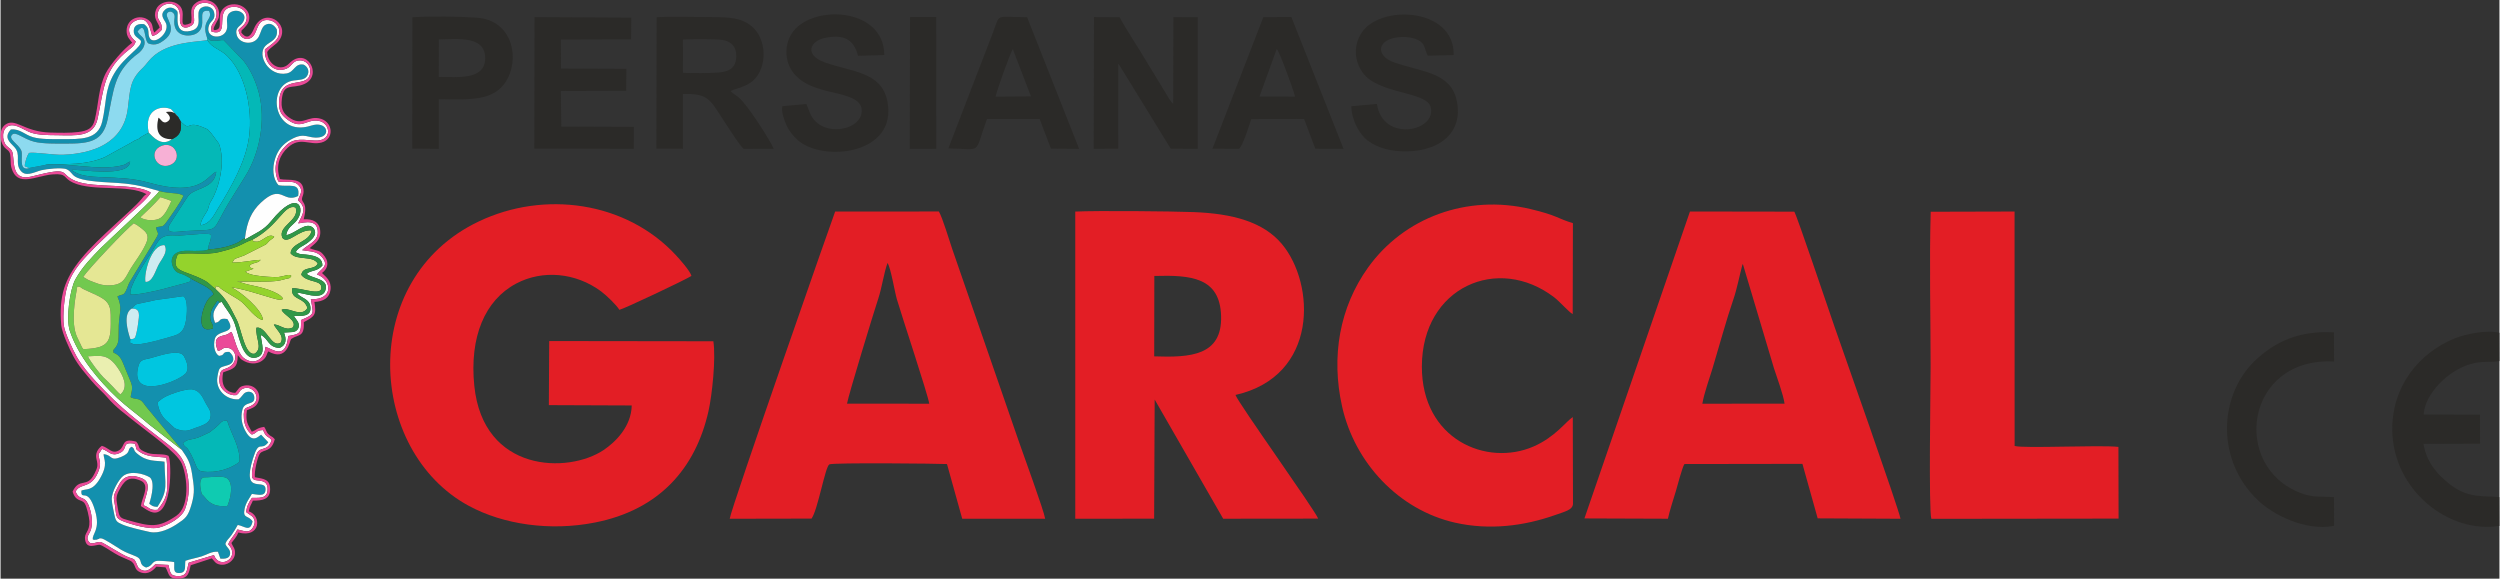<?xml version="1.0" encoding="UTF-8"?>
<!DOCTYPE svg PUBLIC "-//W3C//DTD SVG 1.0//EN" "http://www.w3.org/TR/2001/REC-SVG-20010904/DTD/svg10.dtd">
<!-- Creator: CorelDRAW X8 -->
<svg xmlns="http://www.w3.org/2000/svg" xml:space="preserve" width="2912px" height="674px" version="1.0" style="shape-rendering:geometricPrecision; text-rendering:geometricPrecision; image-rendering:optimizeQuality; fill-rule:evenodd; clip-rule:evenodd"
viewBox="0 0 4440440 1028231"
 xmlns:xlink="http://www.w3.org/1999/xlink">
 <rect x="0" y="0" width="4440440" height="1028231" fill="#333333" stroke="none"/>
 <defs>
  <style type="text/css">
   <![CDATA[
    .fil2 {fill:#00C6E0}
    .fil5 {fill:#04B8B7}
    .fil12 {fill:#0FCBB1}
    .fil1 {fill:#1390AE}
    .fil4 {fill:#2B2A28}
    .fil11 {fill:#309748}
    .fil8 {fill:#72C94F}
    .fil9 {fill:#8DDAEF}
    .fil10 {fill:#94D32C}
    .fil15 {fill:#CEECF1}
    .fil0 {fill:#E31E25}
    .fil7 {fill:#E5E794}
    .fil13 {fill:#EAEFB0}
    .fil6 {fill:#EB4A98}
    .fil14 {fill:#F7B0D5}
    .fil3 {fill:#FEFEFE}
   ]]>
  </style>
 </defs>
 <g id="Capa_x0020_1">
  <g id="_2023420773472">
   <path class="fil0" d="M1266613 606431l-291704 -393 -616 113878 147281 585c-729,37579 -29125,65230 -50005,79233 -62950,42219 -214020,40301 -229736,-114132 -8838,-86834 18753,-152235 74466,-181747 46907,-24848 105689,-19453 150682,13790 9627,7112 27566,24444 32628,32896 7922,-1448 118975,-54085 128065,-60256 -2374,-9014 -21818,-30653 -28247,-37529 -88630,-94771 -233165,-114740 -349724,-59231 -216186,102955 -197648,407976 -17812,505283 61748,33411 144870,45401 224382,29693 113836,-22487 178725,-95608 201708,-198073 6420,-28617 13328,-93454 8632,-123997z"/>
   <path class="fil0" d="M2050212 490384c65154,-1915 116560,2495 118646,71021 2158,70905 -54814,74076 -118860,71844l214 -142865zm144167 211434c148060,-33407 141906,-197227 82537,-268163 -33085,-39530 -87937,-54173 -157016,-56776 -41146,-1549 -171307,-2741 -210194,-927l16 545803 140153 -55 950 -211715 121753 211774 168758 -178c-4661,-13676 -141344,-204356 -146957,-219763z"/>
   <path class="fil0" d="M1504128 717264c2260,-14333 48192,-164587 55578,-186770 6477,-19458 9810,-44991 16395,-63145 5844,8461 12528,50536 16691,64684 9019,30640 54948,168616 57479,185366l-146143 -135zm-63066 204263c11233,-15216 24254,-92412 31667,-96340 6351,-3367 197842,-1371 209050,-579l27063 97169 147411 9c-2413,-15142 -38933,-114337 -47288,-138757l-117790 -340356c-5521,-16018 -17156,-55551 -23848,-66865l-184295 108c-850,1057 -184983,527023 -187378,545886l145408 -275z"/>
   <path class="fil0" d="M3095468 469437c377,400 870,495 1023,1293l54798 183589c5292,16680 16511,46328 18840,62967l-146098 131c3187,-18932 12440,-44010 17981,-62394 10849,-35999 25233,-88465 36850,-122054 6982,-20187 10993,-42758 16606,-63532zm-280963 451780l148335 538c3778,-16784 9207,-32539 14128,-49042 2452,-8225 11294,-42310 15227,-48141l209677 -326 27099 96852 147206 701c-2490,-15757 -105222,-306668 -117560,-342060 -11532,-33089 -65988,-195069 -71161,-203623l-185426 -292 -187525 545393z"/>
   <path class="fil0" d="M2793819 741178c-11379,6818 -30655,35171 -69686,52196 -83232,36305 -198920,-12237 -198509,-142494 443,-140737 135130,-199161 235139,-122556 10397,7963 25400,25722 32897,29819l368 -161611c-27168,-8099 -27749,-13757 -75342,-25060 -112754,-26780 -225070,15046 -288761,104012 -50507,70548 -65968,158112 -45962,247213 22430,99887 100645,183504 200852,206109 61377,13845 123031,5669 177308,-13503 18775,-6631 30970,-9156 32026,-19625l-330 -154500z"/>
   <path class="fil0" d="M3429795 376272c-2567,90164 -155,184050 -155,274628 0,35376 -3639,255789 1333,271045l332686 -404 -269 -127431c-34385,-3737 -167955,3189 -184453,-1671l-112 -416557 -149030 390z"/>
   <path class="fil1" d="M401284 849200c13643,8284 7962,35427 1693,50026 -18874,1416 -30206,-2806 -39797,-15331 -5265,-6875 -5411,-2941 -7086,-11966 -1365,-7349 -3738,-20872 4746,-23579l5271 -225c389,-11 894,1 1293,-11 7663,-249 26325,-2735 33880,1086zm-76978 -61412c5961,-6844 11248,-6103 20450,-8375 8542,-2105 13377,-5224 21860,-8936 7102,-3106 3836,-1684 9168,-5671 19121,-14293 14148,-17741 26939,-17181 7207,23875 23332,46323 21899,73015 -14786,11945 -41369,20831 -65752,17147 -13555,-2046 -8782,-11739 -24770,-37821 -4559,-7436 -6777,-4290 -9794,-12178zm-45409 -73006l6115 -4867c9073,-8014 42664,-18862 53955,-18172 11919,728 18442,10223 22527,18854 7184,15177 13988,18401 11289,31605 -2140,10469 -15170,14113 -24323,17332 -11712,4121 -17844,8906 -33778,3462 -3034,-1036 -4320,-1549 -6363,-3055l-10276 -9687c-10612,-8573 -16922,-19242 -19146,-35472zm51353 -52930c-8068,13845 -102795,53211 -85337,-11372 3421,-12650 10419,-10999 22958,-14499 17015,-4750 50774,-16464 58045,-2896 3693,6888 9627,19685 4334,28767zm-99566 -59213c-4883,-14268 -13493,-44848 2178,-54261 9650,-8058 2709,-6916 19418,-10151 6649,-1288 16090,-3339 23906,-5186l48459 -6735c9078,5700 6476,33726 4780,43372 -2900,16520 -8322,23219 -22801,27454 -9430,2760 -60987,18685 -71563,13932 -6702,-3012 -4865,-723 -4377,-8425zm136169 -535801c6292,4752 2522,5359 13768,5622 6083,142 10826,-1445 15734,-1214l35652 37116c10197,13182 18132,28492 24543,48247 15394,47439 6602,105508 -16862,148446 -2558,4682 -4109,6737 -6822,11388l-20938 33636c-42616,67528 -15681,56340 -82630,60471 -16066,990 -42683,7735 -25968,-16057l28803 -44523c10134,-17237 47758,-12743 51157,-44877 -16871,7216 -26713,46004 -119625,19528 -58210,-16588 -112812,-1511 -137391,-22664 12184,-2088 102189,14895 103956,-14935 -5587,1847 -5546,4471 -12751,6476 -41645,11583 -103362,-6214 -138714,-207l-28029 5305c-382,248 -993,454 -1263,515 -265,58 -938,366 -1262,409 -16477,2208 -7921,-22826 -11224,-31478 -4661,-12206 -24345,-20724 -16544,-28654 6548,-6657 19503,7424 39555,12528 14690,3740 39795,3308 56211,3297 41808,-29 65874,-3228 74180,-43504 10860,-52663 11092,-81020 48019,-112049 3416,-2870 5040,-3507 8236,-6366 4532,-4055 10968,-12114 8969,-20764 -1809,-7823 -8068,-8172 -12202,-16635 16046,-20706 10408,15846 19548,21466 11913,4073 19470,130 27545,-5901 26566,-19836 665,-39598 5406,-47611 2769,-4681 8297,-3699 11244,-488 3700,4030 1587,9616 1473,14270 -698,28872 28416,28168 39161,21948 22771,-13179 -2320,-44079 22807,-40188 7735,16468 -14859,15614 -3742,47447zm-84966 272597c19105,5390 35554,2385 43033,8486 -3881,9749 -22628,36284 -30346,46891 -7343,10089 -6453,5843 -18205,9320 1832,11977 6770,7707 -338,19578l-45945 76218c-3788,6630 -4058,10253 -7230,16520 -4920,9723 -5651,5319 -15176,10341 9062,20265 3373,28418 2363,51224 -1124,25397 2394,31455 -9697,44091l218 4444c13146,5469 14755,13099 22602,32252 12393,30259 12222,25248 7904,46855 6366,3925 11042,2073 16900,5184 5425,2880 7446,8244 11197,12406l62891 76194c9902,14635 14973,21298 18319,43368 3273,21584 5260,31606 -963,53353 -6296,21991 -10934,25176 -26460,35416 -11085,7310 -30970,17486 -47857,13750 -12615,-2792 -37992,-8503 -48670,-13236 -9666,-4284 -11638,-5480 -14092,-16762 -1511,-6955 -4379,-20229 -4746,-27160 -755,-14295 13048,-36999 20308,-42464 13057,-9828 36489,-4167 47513,2671 11271,10082 -1212,46735 -1214,46761 5890,4175 6038,4975 14510,5605 20173,-30916 13020,-38561 12618,-80265 -15329,-2552 -30918,883 -48983,-14682 -7894,-6804 -2167,-7135 -9340,-11907 -9254,4377 529,10271 -19172,18260 -19985,8104 -14650,-3475 -30709,-5094 -182,9102 8744,17134 -6416,43192 -13576,23334 -24579,17804 -33069,21569 -999,19951 11358,-8656 24329,35608 10097,34454 -6052,41287 -3943,51437 530,121 1338,-335 1618,200 272,519 1199,146 1570,121 8935,-643 -504,612 4450,-607 7634,-1881 -18,-1793 6708,-2027 4916,-171 27886,15670 35567,20170 10489,6146 15738,7124 26506,11908 14040,6238 2956,13625 18109,19824 12299,-2762 9446,-10900 20151,-11914 3279,-310 26665,1246 29782,2280 1122,9279 -3612,20434 10096,19382 12164,-933 8304,-11478 9835,-21715 8367,-3017 19312,-4861 28666,-7780 9628,-3002 17895,-9220 29211,-8242l4314 12220c9779,591 17118,-822 17310,-9578 166,-7553 -5778,-9563 -8473,-16446 2151,-7268 5852,-8612 11049,-16017 3886,-5534 8465,-13287 10938,-17864 12159,2099 22223,13654 26337,-6274 -7560,-11636 -17801,-4163 -14196,-22288 2296,-11550 9219,-19452 12946,-26557 9241,739 22880,5619 24166,-6045 2850,-25878 -43707,12710 -22219,-56680 11071,-35745 13914,-11737 27241,-28967l-12769 -13506c-4278,2505 -15187,16763 -27688,-6175 -5932,-10884 -9099,-23155 -5649,-37841 4076,-17354 24138,-6492 21018,-24354 -1283,-7351 -9012,-9865 -15553,-6486 -4424,2284 -5951,7684 -12276,12035 -21425,1289 -41367,-16569 -37462,-40026 3116,-18721 3934,-16078 18907,-20830 12704,-4032 11508,-16284 2132,-23489 -14407,-368 -5922,6084 -18249,7091 -7547,-4451 -10321,-17110 -7614,-29457 4177,-19043 41663,-7176 22432,-36019 -17343,-2543 -9976,5339 -21834,6760 -7391,-18998 922,-24899 7623,-35898 -2831,-3396 3533,-1331 -3907,-3215 -3928,7212 -9801,12067 -11663,22655 -2958,16808 4988,15057 4341,26268 -31357,11302 -19786,-32996 -11127,-47517 4689,-7862 5901,-7410 12166,-12928 -3231,-11429 -24876,-18941 -40994,-28298 1535,6245 -492,5494 -7780,7852l-41211 11150c-10035,2810 -49199,11413 -57608,9585 -4435,-12667 26119,-57625 35607,-72567 15046,-23691 15138,-34317 44795,-32425 15493,989 51576,-5276 62483,-1695 1124,12530 -4632,14333 -4687,26378 12578,-299 25070,-2367 36554,-5850 5188,-1575 12306,-4192 16280,-6292 6899,-3644 5436,-4711 12314,-7744 3413,-29589 11948,-47631 28138,-62897 37336,-35209 38923,1735 66347,-11919 4413,-25574 -17172,-15450 -34813,-19206 -10417,-11082 -11508,-30588 -6018,-47494 4892,-15064 13551,-25378 26935,-33117 26507,-15324 31044,-1140 51909,-4485 20789,-3333 13052,-29794 -14962,-20750 -68648,22158 -80380,-73897 -30828,-80256 8459,-1084 18727,-698 23324,-7590 5578,-8362 1648,-16666 -5687,-20474 -15864,-3154 -16277,12968 -30293,15588 -31811,5948 -53420,-32683 -37901,-48812 8095,-8415 23237,-10354 20367,-29468 -3844,-6632 -11310,-13479 -20789,-7756 -5959,3595 -7589,13667 -11062,20344 -9017,17332 -35028,12862 -39303,-2342 -3557,-12657 4775,-15102 9266,-20596 5622,-6877 7115,-15632 -2439,-20791 -8100,-4375 -18951,-1054 -22203,5242 -4943,9574 1403,19935 -3682,29381 -8302,15423 -38888,11671 -29880,-11679 2819,-7312 12047,-8785 8619,-22571 -2152,-8661 -13349,-13175 -22369,-7746 -14030,8445 6959,35267 -19234,41186 -31783,7184 -20852,-29187 -23588,-34402 -4601,-6782 -14276,-9779 -21514,-3597 -9907,8461 -3379,16025 480,22716 9131,15843 -16369,39260 -26579,30095 -7625,-9089 1420,-17493 -11626,-26791 -10267,-1198 -17717,1825 -18270,11271 -622,10622 8032,12613 12558,18112 3657,11276 -28624,26490 -47344,58430 -17361,29622 -13351,51683 -21165,84977 -7825,33344 -38060,31460 -73586,31523 -15362,27 -35479,483 -49464,-3455 -14580,-4103 -23405,-15405 -39307,-13706 -13295,14201 -1972,22585 5939,30956 12609,13342 1288,27291 10282,40780 9293,13936 24617,4085 37797,673 8584,-2221 37619,-5479 45473,-1531 16331,8212 -796,19440 76875,23356 39013,1967 53113,5256 87200,15111z"/>
   <path class="fil2" d="M50736 298596l28029 -5305c9350,-5253 61387,5400 106032,-13795l48294 -26522c6461,-4293 2817,-1857 9990,-5157 12418,-5712 -2360,940 8383,-5509l11860 -6609c-9271,-41774 22868,-49417 39665,-41668l12404 13515 4613 7973 2391 2506c16149,15734 7421,-4909 38842,8882 8668,3804 5874,1810 14261,11473l12423 16716c11102,29183 2673,68635 -9379,94175l-6570 11551c-2138,4232 -2026,8701 -4818,13881 -3482,6456 -11701,16459 -11692,25583 17249,-2374 23237,-17394 30453,-29046 23853,-38520 50102,-84248 55794,-128840 6259,-49053 -6672,-111399 -38873,-142836 -13135,-12823 -26749,-13816 -35576,-28515 -12809,3893 -68814,1319 -99494,32390 -5982,6060 -9291,11610 -15432,17512 -23159,22267 -21888,37522 -26258,72138 -7729,61238 -62118,79966 -115313,81895 -16529,600 -51388,-5112 -60251,-3246 -3280,4408 -7527,16317 -7515,23599l7737 3259z"/>
   <path class="fil3" d="M434284 423125l459 2219c18786,-11287 32316,-15437 45941,-32298 48040,-59449 62717,-22345 45015,-682 -6299,7711 -16392,12032 -18094,25431 15803,-1930 35846,-26494 48882,-11855 7611,11446 -4458,20469 -10429,25145 -7249,5678 -18071,8765 -21735,17222l6872 2798c5494,1205 13818,681 24150,3411 9684,2560 16506,6501 16538,17378 -10260,11433 -19980,7477 -27938,14742 9385,8727 41147,8041 33023,29831 -3426,9194 -13092,10097 -24462,8420 -4407,-651 -9203,-1848 -13843,-2899 -1625,-367 -5823,-1324 -6980,-1385 -10094,-535 9010,-542 -2475,139l-2325 571c8185,9325 21992,9277 23694,24089 1974,17179 -14699,16414 -29370,15789 2943,6268 12276,12803 7744,22291 -4223,8837 -14227,6168 -25309,7479 4674,12425 4285,22225 -7861,27331 -20928,-1017 -19658,-16995 -33458,-23112 1180,15586 10250,35660 -7812,40070 -27299,6663 -31053,-45581 -41000,-66231 -6955,-14443 -13688,-20740 -20441,-32589l-4349 1338c-6701,10999 -15014,16900 -7623,35898 11858,-1421 4491,-9303 21834,-6760 19231,28843 -18255,16976 -22432,36019 -2707,12347 67,25006 7614,29457 12327,-1007 3842,-7459 18249,-7091 9376,7205 10572,19457 -2132,23489 -14973,4752 -15791,2109 -18907,20830 -3905,23457 16037,41315 37462,40026 6325,-4351 7852,-9751 12276,-12035 6541,-3379 14270,-865 15553,6486 3120,17862 -16942,7000 -21018,24354 -3450,14686 -283,26957 5649,37841 12501,22938 23410,8680 27688,6175l12769 13506c-13327,17230 -16170,-6778 -27241,28967 -21488,69390 25069,30802 22219,56680 -1286,11664 -14925,6784 -24166,6045 -3727,7105 -10650,15007 -12946,26557 -3605,18125 6636,10652 14196,22288 -4114,19928 -14178,8373 -26337,6274 -2473,4577 -7052,12330 -10938,17864 -5197,7405 -8898,8749 -11049,16017 2695,6883 8639,8893 8473,16446 -192,8756 -7531,10169 -17310,9578l-4314 -12220c-11316,-978 -19583,5240 -29211,8242 -9354,2919 -20299,4763 -28666,7780 -1531,10237 2329,20782 -9835,21715 -13708,1052 -8974,-10103 -10096,-19382 -3117,-1034 -26503,-2590 -29782,-2280 -10705,1014 -7852,9152 -20151,11914 -15153,-6199 -4069,-13586 -18109,-19824 -10768,-4784 -16017,-5762 -26506,-11908 -7681,-4500 -30651,-20341 -35567,-20170 -6726,234 926,146 -6708,2027 -4954,1219 4485,-36 -4450,607 -371,25 -1298,398 -1570,-121 -280,-535 -1088,-79 -1618,-200 -2109,-10150 14040,-16983 3943,-51437 -12971,-44264 -25328,-15657 -24329,-35608 8490,-3765 19493,1765 33069,-21569 15160,-26058 6234,-34090 6416,-43192 16059,1619 10724,13198 30709,5094 19701,-7989 9918,-13883 19172,-18260 7173,4772 1446,5103 9340,11907 18065,15565 33654,12130 48983,14682 402,41704 7555,49349 -12618,80265 -8472,-630 -8620,-1430 -14510,-5605 2,-26 12485,-36679 1214,-46761 -11024,-6838 -34456,-12499 -47513,-2671 -7260,5465 -21063,28169 -20308,42464 367,6931 3235,20205 4746,27160 2454,11282 4426,12478 14092,16762 10678,4733 36055,10444 48670,13236 16887,3736 36772,-6440 47857,-13750 15526,-10240 20164,-13425 26460,-35416 6223,-21747 4236,-31769 963,-53353 -3346,-22070 -8417,-28733 -18319,-43368l-58637 -45659c-19827,-17218 -39542,-31063 -55878,-46400 -32419,-30437 -69756,-74138 -84686,-120166 -6875,-21200 274,-73267 10167,-90961 12728,-22767 29855,-39849 45991,-56356 8551,-8749 101616,-93993 102872,-100462 -34087,-9855 -48187,-13144 -87200,-15111 -77671,-3916 -60544,-15144 -76875,-23356 -7854,-3948 -36889,-690 -45473,1531 -13180,3412 -28504,13263 -37797,-673 -8994,-13489 2327,-27438 -10282,-40780 -7911,-8371 -19234,-16755 -5939,-30956 15902,-1699 24727,9603 39307,13706 13985,3938 34102,3482 49464,3455 35526,-63 65761,1821 73586,-31523 7814,-33294 3804,-55355 21165,-84977 18720,-31940 51001,-47154 47344,-58430 -4526,-5499 -13180,-7490 -12558,-18112 553,-9446 8003,-12469 18270,-11271 13046,9298 4001,17702 11626,26791 10210,9165 35710,-14252 26579,-30095 -3859,-6691 -10387,-14255 -480,-22716 7238,-6182 16913,-3185 21514,3597 2736,5215 -8195,41586 23588,34402 26193,-5919 5204,-32741 19234,-41186 9020,-5429 20217,-915 22369,7746 3428,13786 -5800,15259 -8619,22571 -9008,23350 21578,27102 29880,11679 5085,-9446 -1261,-19807 3682,-29381 3252,-6296 14103,-9617 22203,-5242 9554,5159 8061,13914 2439,20791 -4491,5494 -12823,7939 -9266,20596 4275,15204 30286,19674 39303,2342 3473,-6677 5103,-16749 11062,-20344 9479,-5723 16945,1124 20789,7756 2870,19114 -12272,21053 -20367,29468 -15519,16129 6090,54760 37901,48812 14016,-2620 14429,-18742 30293,-15588 7335,3808 11265,12112 5687,20474 -4597,6892 -14865,6506 -23324,7590 -49552,6359 -37820,102414 30828,80256 28014,-9044 35751,17417 14962,20750 -20865,3345 -25402,-10839 -51909,4485 -13384,7739 -22043,18053 -26935,33117 -5490,16906 -4399,36412 6018,47494 17641,3756 39226,-6368 34813,19206 -27424,13654 -29011,-23290 -66347,11919 -16190,15266 -24725,33308 -28138,62897zm-148072 -369966c-3911,4064 -9396,9633 -16713,10674 -3197,-7459 -5928,-38515 -29963,-26877 -13908,6735 -16127,23194 598,36597 -1868,7049 -6730,10596 -11584,14378 -45595,35537 -44430,67188 -56036,122715 -7066,33815 -39103,29991 -72730,29601 -15488,-178 -32000,101 -46051,-4683 -10723,-3653 -26133,-16215 -38533,-12139 -13748,4518 -12997,26454 -4959,35225 4595,5011 9842,5687 11382,14423 2958,16788 -1097,49417 33225,40627 73712,-18878 47335,-4707 78358,7935 33839,13787 107087,2696 133809,20812 -9648,14423 -26395,27155 -39072,38775l-59512 57257c-20121,21351 -39914,38774 -49879,70354 -5170,16385 -8464,51408 -6168,69661 1625,12924 16547,44145 22829,55299 8916,15832 23001,32227 34172,44260 46849,50462 73451,69021 126606,110545 16437,12840 28018,23063 33870,44815 6447,23949 6373,48355 -1963,70844 -5795,15630 -29036,28434 -45928,33087 -16279,4484 -49645,-5368 -64711,-11332 -12966,-5136 -11467,-9280 -13542,-25165 -2301,-17602 -5188,-16300 3361,-32938 4474,-8708 8835,-18244 19445,-20955 9385,-2398 16003,-366 24453,2958 20539,8078 4925,33025 3151,48055 10220,3140 10112,9445 24845,7998 8450,-10635 16387,-21227 17070,-37813 563,-13725 691,-41922 -1423,-54813 -16742,-2412 -33130,-243 -48586,-11114 -7981,-5615 -3188,-4431 -7472,-13782 -25494,-4139 -10474,9101 -26927,16549 -15549,7040 -18734,-3444 -31502,-7366 -6998,13073 -7472,4880 -3842,21787 1897,8838 -2075,18759 -6036,25914 -12406,22400 -30111,13611 -36949,28243 5254,14104 14088,8963 19771,17862 7613,11919 11730,34841 7780,48764 -2533,8923 -9534,13281 -4932,21329 4963,8682 14650,385 21879,1686 5869,1056 36905,22769 50970,27549 8295,2821 8490,1946 11815,8623 3188,6400 2194,8657 7702,12202 12538,8070 21420,-4402 26683,-8842l23252 1118c3718,13053 1904,20130 18716,19851 10577,-177 13509,-6020 15100,-14063l2327 -9769 44743 -13470c10488,27708 48276,3603 25496,-19178 3147,-9225 11152,-15350 16189,-26321 12241,2091 21495,8823 28868,-5738 2507,-4951 2974,-9761 -413,-14976 -1747,-2693 -3111,-3370 -5688,-5152l-6995 -4971c603,-10232 5395,-18626 10230,-25384 10743,-427 26465,2694 27682,-13359 1650,-21785 -18840,-15248 -24548,-19337 -3093,-3423 -3012,-2282 -3169,-9122 -254,-11112 4313,-23911 7607,-34126 5748,-17828 19781,-4037 27330,-26434 -5053,-7694 -9862,-3589 -15117,-18075 -13466,305 -10357,5406 -20074,7967 -7277,-5292 -13221,-15734 -14080,-28423 -1661,-24516 5043,-16258 16415,-24926 15783,-12031 -1582,-36812 -18838,-27822 -6552,3414 -3621,5532 -10869,11050 -12997,1878 -24408,-7944 -28133,-15928 -2520,-5404 -2760,-11245 -1694,-17334 1618,-9237 2423,-11018 10691,-13710 23725,-7722 20847,-34131 4168,-36918 -10548,-1761 -9058,4080 -17879,5320 -10273,-24448 3599,-25752 12274,-27950 7075,-1794 6119,-3114 11449,-5742l1641 2774c3424,7135 9093,34527 20418,43467 17465,13786 37096,3515 38678,-19769 12382,3835 36068,24665 40501,-19224 22374,-3514 23105,-5769 22588,-28302 26017,-10894 21753,-10597 17556,-36976 41510,1376 37458,-34904 10858,-44109 6226,-9435 23032,-14416 8881,-30885 -9272,-10790 -19058,-9477 -35261,-12240 8672,-9144 27494,-14884 27863,-30952 573,-25037 -22917,-18287 -34825,-16657 7695,-15621 16507,-27045 -402,-41009 2448,-8904 11482,-17084 -81,-27874 -9248,-8628 -22127,-2768 -34834,-5596 -9432,-20968 -4260,-43000 8248,-57900 16074,-19146 26973,-16958 55982,-14850 32998,2397 29190,-31417 7173,-35043 -23009,-3788 -30324,18656 -58691,-5019 -7014,-5852 -11622,-12540 -11463,-25949 688,-57571 56500,-20346 55509,-58412 -261,-10006 -8353,-17977 -18069,-18029 -13506,-74 -14216,10293 -23642,14418 -22879,10010 -40671,-11033 -38831,-33979 3899,-2689 9905,-7446 13124,-10035 4051,-3258 9134,-7773 11192,-14128 4760,-14704 -5237,-26955 -18498,-27902 -17615,-1257 -18230,13987 -24199,24936 -7544,13837 -26244,10838 -28549,-7236 4737,-6181 16107,-10884 14381,-24576 -1354,-10745 -12692,-17867 -25245,-16484 -34971,3855 -993,53543 -37010,44050 -3195,-14600 5671,-13870 8277,-26804 2515,-12479 -3224,-20529 -12703,-23406 -9322,-2830 -21970,-571 -26155,9486 -4757,11433 5418,23750 -6351,30480 -12885,7367 -20417,111 -19282,-13856 2637,-32507 -32591,-31431 -38728,-11602 -5062,16350 8515,15745 6148,32530z"/>
   <path class="fil4" d="M4305853 736612c1749,-36363 43071,-78402 83667,-89830 21550,-6065 32903,-2183 50920,-5159l-117 -50266c-23282,-5629 -60685,2301 -79694,10073 -63360,25907 -111381,85154 -110626,162679 1030,105873 99384,184922 190363,170418l-164 -51066c-28007,-3203 -55626,3468 -90154,-24673 -18094,-14745 -38970,-35817 -44538,-69972l100496 -342 -184 -51718 -99969 -144z"/>
   <path class="fil4" d="M1212622 129387l-52 -59161c19789,-834 42862,-801 62513,-3 19674,796 32286,9264 32236,29345 -52,20652 -12193,27940 -32269,29298 -19562,1324 -42792,1281 -62428,521zm-47236 134712l47155 256 -2 -97241c43511,-1665 48497,10934 65862,36859 6117,9132 35940,56847 42219,60515l53312 -33c-5390,-13282 -46973,-79566 -63522,-92490 -4247,-3316 -9592,-5755 -13270,-10210 14128,-7171 42288,-7301 54430,-40350 10043,-27331 1785,-57591 -14605,-72732 -19683,-18180 -44510,-18211 -76565,-18299 -30185,-83 -64912,-1515 -94582,288l-432 233437z"/>
   <path class="fil4" d="M1942441 264398l43664 -87 -45 -150718c602,319 1167,333 1340,1029l92015 149691 47921 110 -6 -233829 -43240 -123 -353 153797c-4359,-2740 -10336,-14110 -13215,-18743l-35219 -57858c-15137,-25673 -32777,-51424 -46905,-77039l-45445 -258 -512 234028z"/>
   <path class="fil5" d="M287021 258792c24168,-8581 37530,25867 13765,34621 -24404,8993 -40041,-25292 -13765,-34621zm80241 -187743c8827,14699 22441,15692 35576,28515 32201,31437 45132,93783 38873,142836 -5692,44592 -31941,90320 -55794,128840 -7216,11652 -13204,26672 -30453,29046 -9,-9124 8210,-19127 11692,-25583 2792,-5180 2680,-9649 4818,-13881l6570 -11551c12052,-25540 20481,-64992 9379,-94175l-12423 -16716c-8387,-9663 -5593,-7669 -14261,-11473 -31421,-13791 -22693,6852 -38842,-8882l-2391 -2506c2747,18161 -2363,25818 -15547,31959 -18993,13760 -33182,-4107 -41135,-11779l-11860 6609c-10743,6449 4035,-203 -8383,5509 -7173,3300 -3529,864 -9990,5157l-48294 26522c-44645,19195 -96682,8542 -106032,13795 35352,-6007 97069,11790 138714,207 7205,-2005 7164,-4629 12751,-6476 -1767,29830 -91772,12847 -103956,14935 24579,21153 79181,6076 137391,22664 92912,26476 102754,-12312 119625,-19528 -3399,32134 -41023,27640 -51157,44877l-28803 44523c-16715,23792 9902,17047 25968,16057 66949,-4131 40014,7057 82630,-60471l20938 -33636c2713,-4651 4264,-6706 6822,-11388 23464,-42938 32256,-101007 16862,-148446 -6411,-19755 -14346,-35065 -24543,-48247l-35652 -37116c-4908,-231 -9651,1356 -15734,1214 -11246,-263 -7476,-870 -13768,-5622l409 4211z"/>
   <path class="fil4" d="M4146434 883477c-23651,-1826 -35670,1418 -58438,-7102 -125769,-47056 -99244,-242597 58582,-233882l-234 -51991c-62726,-3363 -103563,17123 -136592,46908 -68514,61780 -74806,179894 2543,252586 25528,23990 82515,54361 134350,44439l-211 -50958z"/>
   <path class="fil4" d="M1431936 184832l-42675 3838c-2632,9472 3983,26620 7310,33903 5197,11384 12305,19404 19665,26094 44089,40076 178327,26373 159629,-68582 -10410,-52874 -62702,-51872 -111287,-69250 -36673,-13117 -26555,-37963 508,-43532 31314,-6444 51046,1153 58525,31829l46739 -1299c-188,-86213 -132206,-90873 -164960,-37476 -14256,23242 -10624,52359 4539,70482 13759,16442 31835,23900 58605,30923 20578,5399 57359,10089 61216,29947 7657,39422 -70681,55964 -90863,10545l-6951 -17422z"/>
   <path class="fil4" d="M2445752 184614l-45570 4193c819,26649 15747,51044 29361,61153 17972,13346 41611,19545 70000,19015 58085,-1084 99733,-33317 88109,-89805 -10615,-51577 -63224,-50988 -111926,-68524 -31176,-11224 -30133,-37352 2295,-43601 13522,-2605 29995,-1434 40850,4138 12804,6571 10471,13688 17109,27756l46141 -1070c2114,-84838 -132592,-90981 -164567,-38105 -13860,22920 -11675,48915 3087,69506 27301,38085 112422,33011 120428,60378 12729,43524 -84972,64745 -95317,-5034z"/>
   <path class="fil4" d="M948469 264012l176801 454 24 -39047 -128847 -517 -864 -63237 116086 -368 403 -39009 -116163 -510 -276 -51474 124817 -407 341 -38576 -171978 -953 -344 233644z"/>
   <path class="fil4" d="M1798734 87243l32285 84055 -62814 409c2052,-11107 25993,-77678 30529,-84464zm-114492 176454c62241,913 44548,12948 68677,-52361l93490 -27 20043 52828 50140 372 -92438 -233919c-58159,-303 -47251,-7681 -60523,26724l-79389 206383z"/>
   <path class="fil4" d="M2267761 86917c5273,5502 29511,72538 32586,84697l-63260 -108 30674 -84589zm-114277 177335l46721 220c6407,-1503 20367,-47508 22295,-52793l93820 -325 20005 52981 50142 129 -92673 -234110 -49841 50 -90469 233848z"/>
   <path class="fil4" d="M778826 70080c35265,-781 82416,-6371 82335,33280 -81,39404 -48569,33366 -82484,33362l149 -66642zm-47274 193941l47166 497 -14 -88201c33807,61 74140,3786 100495,-12548 46817,-29018 44095,-127031 -33094,-132361 -32549,-2248 -81853,-2812 -114281,-746l-272 233359z"/>
   <path class="fil6" d="M53733 235564c14051,4784 30563,4505 46051,4683 33627,390 65664,4214 72730,-29601 11606,-55527 10441,-87178 56036,-122715 4854,-3782 9716,-7329 11584,-14378 -16725,-13403 -14506,-29862 -598,-36597 24035,-11638 26766,19418 29963,26877 7317,-1041 12802,-6610 16713,-10674 2367,-16785 -11210,-16180 -6148,-32530 6137,-19829 41365,-20905 38728,11602 -1135,13967 6397,21223 19282,13856 11769,-6730 1594,-19047 6351,-30480 4185,-10057 16833,-12316 26155,-9486 9479,2877 15218,10927 12703,23406 -2606,12934 -11472,12204 -8277,26804 36017,9493 2039,-40195 37010,-44050 12553,-1383 23891,5739 25245,16484 1726,13692 -9644,18395 -14381,24576 2305,18074 21005,21073 28549,7236 5969,-10949 6584,-26193 24199,-24936 13261,947 23258,13198 18498,27902 -2058,6355 -7141,10870 -11192,14128 -3219,2589 -9225,7346 -13124,10035 -1840,22946 15952,43989 38831,33979 9426,-4125 10136,-14492 23642,-14418 9716,52 17808,8023 18069,18029 991,38066 -54821,841 -55509,58412 -159,13409 4449,20097 11463,25949 28367,23675 35682,1231 58691,5019 22017,3626 25825,37440 -7173,35043 -29009,-2108 -39908,-4296 -55982,14850 -12508,14900 -17680,36932 -8248,57900 12707,2828 25586,-3032 34834,5596 11563,10790 2529,18970 81,27874 16909,13964 8097,25388 402,41009 11908,-1630 35398,-8380 34825,16657 -369,16068 -19191,21808 -27863,30952 16203,2763 25989,1450 35261,12240 14151,16469 -2655,21450 -8881,30885 26600,9205 30652,45485 -10858,44109 4197,26379 8461,26082 -17556,36976 517,22533 -214,24788 -22588,28302 -4433,43889 -28119,23059 -40501,19224 -1582,23284 -21213,33555 -38678,19769 -11325,-8940 -16994,-36332 -20418,-43467l-1641 -2774c-5330,2628 -4374,3948 -11449,5742 -8675,2198 -22547,3502 -12274,27950 8821,-1240 7331,-7081 17879,-5320 16679,2787 19557,29196 -4168,36918 -8268,2692 -9073,4473 -10691,13710 -1066,6089 -826,11930 1694,17334 3725,7984 15136,17806 28133,15928 7248,-5518 4317,-7636 10869,-11050 17256,-8990 34621,15791 18838,27822 -11372,8668 -18076,410 -16415,24926 859,12689 6803,23131 14080,28423 9717,-2561 6608,-7662 20074,-7967 5255,14486 10064,10381 15117,18075 -7549,22397 -21582,8606 -27330,26434 -3294,10215 -7861,23014 -7607,34126 157,6840 76,5699 3169,9122 5708,4089 26198,-2448 24548,19337 -1217,16053 -16939,12932 -27682,13359 -4835,6758 -9627,15152 -10230,25384l6995 4971c2577,1782 3941,2459 5688,5152 3387,5215 2920,10025 413,14976 -7373,14561 -16627,7829 -28868,5738 -5037,10971 -13042,17096 -16189,26321 22780,22781 -15008,46886 -25496,19178l-44743 13470 -2327 9769c-1591,8043 -4523,13886 -15100,14063 -16812,279 -14998,-6798 -18716,-19851l-23252 -1118c-5263,4440 -14145,16912 -26683,8842 -5508,-3545 -4514,-5802 -7702,-12202 -3325,-6677 -3520,-5802 -11815,-8623 -14065,-4780 -45101,-26493 -50970,-27549 -7229,-1301 -16916,6996 -21879,-1686 -4602,-8048 2399,-12406 4932,-21329 3950,-13923 -167,-36845 -7780,-48764 -5683,-8899 -14517,-3758 -19771,-17862 6838,-14632 24543,-5843 36949,-28243 3961,-7155 7933,-17076 6036,-25914 -3630,-16907 -3156,-8714 3842,-21787 12768,3922 15953,14406 31502,7366 16453,-7448 1433,-20688 26927,-16549 4284,9351 -509,8167 7472,13782 15456,10871 31844,8702 48586,11114 2114,12891 1986,41088 1423,54813 -683,16586 -8620,27178 -17070,37813 -14733,1447 -14625,-4858 -24845,-7998 1774,-15030 17388,-39977 -3151,-48055 -8450,-3324 -15068,-5356 -24453,-2958 -10610,2711 -14971,12247 -19445,20955 -8549,16638 -5662,15336 -3361,32938 2075,15885 576,20029 13542,25165 15066,5964 48432,15816 64711,11332 16892,-4653 40133,-17457 45928,-33087 8336,-22489 8410,-46895 1963,-70844 -5852,-21752 -17433,-31975 -33870,-44815 -53155,-41524 -79757,-60083 -126606,-110545 -11171,-12033 -25256,-28428 -34172,-44260 -6282,-11154 -21204,-42375 -22829,-55299 -2296,-18253 998,-53276 6168,-69661 9965,-31580 29758,-49003 49879,-70354l59512 -57257c12677,-11620 29424,-24352 39072,-38775 -26722,-18116 -99970,-7025 -133809,-20812 -31023,-12642 -4646,-26813 -78358,-7935 -34322,8790 -30267,-23839 -33225,-40627 -1540,-8736 -6787,-9412 -11382,-14423 -8038,-8771 -8789,-30707 4959,-35225 12400,-4076 27810,8486 38533,12139zm516232 -24235c-24257,-7926 -33319,15324 -58394,-3358 -6931,-5164 -12805,-12283 -12175,-26148 1686,-37152 17958,-22599 40375,-32531 33966,-15054 4019,-68377 -27097,-36319 -15762,16239 -38525,537 -38824,-20574 5897,-9554 15769,-11934 22138,-21931 19074,-29935 -28635,-59698 -45667,-19658 -4680,11001 -11346,21853 -22552,6910 1767,-7485 -1730,-825 4319,-7135 5858,-6110 10914,-11754 9797,-22054 -1116,-10298 -10726,-18514 -21080,-20385 -13665,-2470 -24207,3658 -28546,11863 -6589,12458 1974,28857 -7481,32548 -14918,5824 1533,-14998 2866,-21147 6006,-27690 -26105,-40467 -42853,-24282 -10599,10240 -3039,20074 -6310,33784 -19219,8035 -14744,-85 -14778,-16101 -62,-27405 -39595,-27999 -47435,-7702 -5802,15023 2911,21034 6512,31835l-9631 9035c-4623,-8794 -957,-15511 -10605,-22506 -14778,-10714 -38098,-2797 -38577,18695 -265,11795 6382,16660 9947,21804 -14798,10299 -39171,38677 -47083,54361 -13086,25941 -12413,53614 -19528,82927 -3676,15155 -12872,19208 -29043,21306 -15214,1974 -33863,1412 -49468,1020 -47893,-1205 -62376,-27148 -80499,-13934 -11636,8486 -9766,29733 -2125,39242 4501,5602 9550,5817 11049,14130 1382,7668 -157,14938 2162,23230 9977,35669 43810,13888 73061,11643 26827,-2059 17840,6255 36320,14645 36000,16345 98102,2547 130484,20416 -4649,2872 -5128,4248 -9080,9108 -15929,19580 -74959,66780 -106572,105202 -30010,36477 -40160,67431 -35749,118430 1173,13542 14719,42720 21124,54801 9414,17761 22077,31405 32631,44169 9889,11961 20842,20686 28564,29913 14709,17573 33121,30191 51550,45202 20038,16320 72011,52121 80521,72530 9966,23905 14309,75605 -9785,92186 -32557,22407 -46433,18990 -85089,8115 -13926,-3918 -16365,-4256 -18644,-19440 -1932,-12867 -5223,-19870 750,-31564 10080,-19737 18398,-28598 39485,-19489 17797,7688 1758,30833 410,45150 7107,3844 18860,15104 30362,10554 26184,-10356 23739,-94697 18593,-99840 -8553,-4566 -26094,-1167 -36987,-5103 -21234,-7673 -11798,-10954 -20353,-20133 -27364,-6982 -18510,8005 -30332,15365 -12510,7789 -17853,-4202 -30563,-7929 -7578,5490 -12053,13645 -9643,23534 2998,12298 1912,14855 -3739,26341 -12926,26268 -26564,5629 -38702,31510 6139,19496 15758,12402 21627,21247 3698,5571 7924,24442 8247,31728 828,18669 -9760,19887 -7671,32660 2899,17718 18632,8426 25952,8862 3612,215 20695,11561 26110,14845 11015,6678 15488,7620 27179,13000 12486,5746 5888,16046 19175,21095 13639,5183 23121,-3939 28199,-10080l16315 1254c6971,11609 3637,21378 25393,19901 14856,-1011 16297,-10010 19352,-23635l37467 -12276c4622,4454 5750,9006 13272,10801 7274,1734 14121,-370 19020,-3958 3967,-2904 8710,-8281 9030,-15933 371,-8853 -3700,-11135 -6432,-18252 4593,-6258 9219,-10284 12197,-18568 40155,10309 41668,-29994 18751,-37612 1667,-10327 4442,-11759 7152,-19024 16633,42 30465,-1911 30676,-19697 222,-18579 -11228,-18988 -27041,-21910 -1540,-8752 4723,-36781 8994,-42107 6378,-7955 20328,-1612 26339,-25424 -5568,-6514 -5786,-3531 -11516,-9180 -4095,-4036 -3713,-8079 -7375,-12791 -13749,2164 -13292,5667 -21983,8648 -7137,-13349 -11394,-17465 -8710,-38148 8234,-3275 14701,-5251 18635,-11817 9543,-15931 -2752,-35374 -22493,-32096 -10714,1782 -10475,6238 -16545,12774 -2086,963 -29214,-743 -21684,-36241 18105,-6534 25793,-7092 25892,-30477 5814,6244 2875,6116 12070,10884 11381,5901 25983,5206 34676,-4078 5634,-6020 4033,-8290 7441,-13568 33730,19033 37698,-18554 40667,-21996 12580,-8898 23755,-2170 22498,-29983 19409,-10204 22744,-13013 18815,-35900 15936,-713 26757,-6984 28598,-21331 2134,-16627 -8277,-22983 -15112,-30099 8359,-6014 14107,-16509 4851,-29390 -9246,-12874 -12494,-8621 -26926,-14692 7809,-7295 20280,-13418 18954,-30552 -1223,-15823 -13006,-21819 -29416,-20760 8108,-31464 -4170,-28380 -2970,-37111 517,-3752 2779,-6340 2795,-11955 78,-26872 -26688,-19193 -42030,-22419 -8461,-24714 660,-43807 14004,-55996 22061,-20155 38418,-3304 59958,-8951 22494,-5896 20595,-35063 -428,-41933z"/>
   <path class="fil7" d="M447695 425879c3570,5402 -1486,2446 6176,3565 11152,1630 21995,-16915 32442,-8515 -3408,3779 -4085,3204 -7774,6335 -3567,3030 -3563,4446 -7350,7328l-38595 19456c-18337,7414 -15484,3131 -20747,12501 20250,0 34147,-4249 50383,-4782 -4340,4481 -4902,3802 -10987,5713 -5092,1598 -3478,404 -8790,4554 2765,5637 -1735,2055 7128,5474l-13145 4792c-225,-393 -888,423 -1302,684 7542,6192 26825,7899 38781,8755 22594,1619 19558,542 33897,-2488 5449,-1151 6209,-605 8994,1034 -3729,5494 -2983,3484 -10296,5413 -4050,1068 -5963,1704 -9989,2578 -17717,3838 -56947,1372 -76703,1954 8595,1200 12506,3898 21277,5638 16711,3317 52932,11513 60783,24570 -2901,2117 1105,1589 -6016,2106 -7618,555 -63511,-20317 -85213,-21583 15125,6756 54474,39202 55686,57689 -11756,-1092 -28319,-23592 -37336,-31610 -8886,-7902 -36279,-20846 -41155,-27706 -12915,-1455 -3437,-1464 -6279,3812 20798,19204 25170,30325 38004,55048 8445,16268 14490,65413 32416,60092 14535,-10694 624,-26512 2690,-46013 17604,-3120 26432,37194 43140,26649 6976,-12164 -7384,-22290 -12266,-32274 11008,-467 20040,12236 33955,5088 7910,-12731 -16916,-21819 -20066,-31220 11204,-5656 29186,10648 41628,1681 4001,-3468 5564,-4851 1200,-11406 -8369,-12574 -26435,-9205 -24201,-28362 13921,-2347 55266,16116 51873,-3216 -2074,-11807 -24977,-7084 -35511,-20753 2365,-16202 23166,-7435 29242,-20077 -9073,-15210 -37437,-4619 -48288,-18251 777,-18818 34366,-19908 37473,-40719 -23104,-2273 -41636,25808 -51999,13341 -9395,-21193 31448,-30789 23475,-54087 -20245,-7030 -29048,31757 -76635,57212z"/>
   <path class="fil8" d="M155351 633150c21335,-678 34703,-5195 52109,19522 10577,15018 20463,35285 5467,48209 -4469,-3696 -9063,-9129 -14793,-15162 -5551,-5847 -9595,-9561 -15574,-15365 -5224,-5069 -24388,-29187 -27209,-37204zm-8118 -12712c-1378,-1429 -941,-867 -2571,-3268l-9338 -19721c-10118,-24395 -3539,-63349 958,-88149 7163,27 3605,519 9791,3851 3091,1666 5427,2571 8778,4168 6063,2890 12557,5451 18584,8576 14360,7444 21994,13579 22264,33694 616,46164 658,58826 -48466,60849zm-451 -128328c9265,-14259 76996,-85718 89868,-95322 5323,2089 16308,10739 19388,13859 7639,7740 5896,14866 989,25078 -7492,15594 -17293,27825 -25226,40494 -10039,16028 -11714,29140 -35351,30723 -17546,1176 -25676,-3781 -40083,-9192l-9585 -5640zm101501 -105860c12361,-11802 24759,-23086 35814,-35906 1515,378 18123,5977 19480,6705 -3935,9311 -10473,23660 -18812,29833 -8671,6422 -27942,5532 -36482,-632zm73775 413189l-62891 -76194c-3751,-4162 -5772,-9526 -11197,-12406 -5858,-3111 -10534,-1259 -16900,-5184 4318,-21607 4489,-16596 -7904,-46855 -7847,-19153 -9456,-26783 -22602,-32252l-218 -4444c12091,-12636 8573,-18694 9697,-44091 1010,-22806 6699,-30959 -2363,-51224 9525,-5022 10256,-618 15176,-10341 3172,-6267 3442,-9890 7230,-16520l45945 -76218c7108,-11871 2170,-7601 338,-19578 11752,-3477 10862,769 18205,-9320 7718,-10607 26465,-37142 30346,-46891 -7479,-6101 -23928,-3096 -43033,-8486 -1256,6469 -94321,91713 -102872,100462 -16136,16507 -33263,33589 -45991,56356 -9893,17694 -17042,69761 -10167,90961 14930,46028 52267,89729 84686,120166 16336,15337 36051,29182 55878,46400l58637 45659z"/>
   <path class="fil4" d="M1615566 264482l47164 -16 -57 -234087 -46593 -9 -514 234112z"/>
   <path class="fil9" d="M50736 298596l-7737 -3259c-12,-7282 4235,-19191 7515,-23599 8863,-1866 43722,3846 60251,3246 53195,-1929 107584,-20657 115313,-81895 4370,-34616 3099,-49871 26258,-72138 6141,-5902 9450,-11452 15432,-17512 30680,-31071 86685,-28497 99494,-32390l-409 -4211c-11117,-31833 11477,-30979 3742,-47447 -25127,-3891 -36,27009 -22807,40188 -10745,6220 -39859,6924 -39161,-21948 114,-4654 2227,-10240 -1473,-14270 -2947,-3211 -8475,-4193 -11244,488 -4741,8013 21160,27775 -5406,47611 -8075,6031 -15632,9974 -27545,5901 -9140,-5620 -3502,-42172 -19548,-21466 4134,8463 10393,8812 12202,16635 1999,8650 -4437,16709 -8969,20764 -3196,2859 -4820,3496 -8236,6366 -36927,31029 -37159,59386 -48019,112049 -8306,40276 -32372,43475 -74180,43504 -16416,11 -41521,443 -56211,-3297 -20052,-5104 -33007,-19185 -39555,-12528 -7801,7930 11883,16448 16544,28654 3303,8652 -5253,33686 11224,31478 324,-43 997,-351 1262,-409 270,-61 881,-267 1263,-515z"/>
   <path class="fil10" d="M447695 425879c-16587,5074 -19118,12276 -58401,21821 -27828,6762 -50934,-405 -74528,4188 -13666,32856 10477,26701 47321,46271 9070,4816 13895,11708 19478,14987 2842,-5276 -6636,-5267 6279,-3812 4876,6860 32269,19804 41155,27706 9017,8018 25580,30518 37336,31610 -1212,-18487 -40561,-50933 -55686,-57689 21702,1266 77595,22138 85213,21583 7121,-517 3115,11 6016,-2106 -7851,-13057 -44072,-21253 -60783,-24570 -8771,-1740 -12682,-4438 -21277,-5638 19756,-582 58986,1884 76703,-1954 4026,-874 5939,-1510 9989,-2578 7313,-1929 6567,81 10296,-5413 -2785,-1639 -3545,-2185 -8994,-1034 -14339,3030 -11303,4107 -33897,2488 -11956,-856 -31239,-2563 -38781,-8755 414,-261 1077,-1077 1302,-684l13145 -4792c-8863,-3419 -4363,163 -7128,-5474 5312,-4150 3698,-2956 8790,-4554 6085,-1911 6647,-1232 10987,-5713 -16236,533 -30133,4782 -50383,4782 5263,-9370 2410,-5087 20747,-12501l38595 -19456c3787,-2882 3783,-4298 7350,-7328 3689,-3131 4366,-2556 7774,-6335 -10447,-8400 -21290,10145 -32442,8515 -7662,-1119 -2606,1837 -6176,-3565z"/>
   <path class="fil11" d="M381565 513146c-5583,-3279 -10408,-10171 -19478,-14987 -36844,-19570 -60987,-13415 -47321,-46271 23594,-4593 46700,2574 74528,-4188 39283,-9545 41814,-16747 58401,-21821 47587,-25455 56390,-64242 76635,-57212 7973,23298 -32870,32894 -23475,54087 10363,12467 28895,-15614 51999,-13341 -3107,20811 -36696,21901 -37473,40719 10851,13632 39215,3041 48288,18251 -6076,12642 -26877,3875 -29242,20077 10534,13669 33437,8946 35511,20753 3393,19332 -37952,869 -51873,3216 -2234,19157 15832,15788 24201,28362 4364,6555 2801,7938 -1200,11406 -12442,8967 -30424,-7337 -41628,-1681 3150,9401 27976,18489 20066,31220 -13915,7148 -22947,-5555 -33955,-5088 4882,9984 19242,20110 12266,32274 -16708,10545 -25536,-29769 -43140,-26649 -2066,19501 11845,35319 -2690,46013 -17926,5321 -23971,-43824 -32416,-60092 -12834,-24723 -17206,-35844 -38004,-55048zm52719 -90021c-6878,3033 -5415,4100 -12314,7744 -3974,2100 -11092,4717 -16280,6292 -11484,3483 -23976,5551 -36554,5850 -3628,2682 -11163,2560 -15699,2713 -6548,220 -11689,294 -18258,-40 -42944,-2181 -31765,30823 -22203,37538 3979,2796 8306,3118 13095,5289 3826,1733 8259,4368 11466,6222 16118,9357 37763,16869 40994,28298 -6265,5518 -7477,5066 -12166,12928 -8659,14521 -20230,58819 11127,47517 647,-11211 -7299,-9460 -4341,-26268 1862,-10588 7735,-15443 11663,-22655 7440,1884 1076,-181 3907,3215l4349 -1338c6753,11849 13486,18146 20441,32589 9947,20650 13701,72894 41000,66231 18062,-4410 8992,-24484 7812,-40070 13800,6117 12530,22095 33458,23112 12146,-5106 12535,-14906 7861,-27331 11082,-1311 21086,1358 25309,-7479 4532,-9488 -4801,-16023 -7744,-22291 14671,625 31344,1390 29370,-15789 -1702,-14812 -15509,-14764 -23694,-24089l2325 -571c11485,-681 -7619,-674 2475,-139 1157,61 5355,1018 6980,1385 4640,1051 9436,2248 13843,2899 11370,1677 21036,774 24462,-8420 8124,-21790 -23638,-21104 -33023,-29831 7958,-7265 17678,-3309 27938,-14742 -32,-10877 -6854,-14818 -16538,-17378 -10332,-2730 -18656,-2206 -24150,-3411l-6872 -2798c3664,-8457 14486,-11544 21735,-17222 5971,-4676 18040,-13699 10429,-25145 -13036,-14639 -33079,9925 -48882,11855 1702,-13399 11795,-17720 18094,-25431 17702,-21663 3025,-58767 -45015,682 -13625,16861 -27155,21011 -45941,32298l-459 -2219z"/>
   <path class="fil5" d="M257436 500839c-2933,-13942 9595,-66962 34025,-65170 6683,12427 -4752,23558 -11287,36019 -4761,9079 -10480,30661 -22738,29151zm80101 -6106c-3207,-1854 -7640,-4489 -11466,-6222 -4789,-2171 -9116,-2493 -13095,-5289 -9562,-6715 -20741,-39719 22203,-37538 6569,334 11710,260 18258,40 4536,-153 12071,-31 15699,-2713 55,-12045 5811,-13848 4687,-26378 -10907,-3581 -46990,2684 -62483,1695 -29657,-1892 -29749,8734 -44795,32425 -9488,14942 -40042,59900 -35607,72567 8409,1828 47573,-6775 57608,-9585l41211 -11150c7288,-2358 9315,-1607 7780,-7852z"/>
   <path class="fil7" d="M146782 492110l9585 5640c14407,5411 22537,10368 40083,9192 23637,-1583 25312,-14695 35351,-30723 7933,-12669 17734,-24900 25226,-40494 4907,-10212 6650,-17338 -989,-25078 -3080,-3120 -14065,-11770 -19388,-13859 -12872,9604 -80603,81063 -89868,95322z"/>
   <path class="fil2" d="M232862 548378c16713,-858 13341,12768 11610,26068 -800,6148 -1477,11131 -3041,17331 -2302,9136 -2275,10586 -10747,10862 -488,7702 -2325,5413 4377,8425 10576,4753 62133,-11172 71563,-13932 14479,-4235 19901,-10934 22801,-27454 1696,-9646 4298,-37672 -4780,-43372l-48459 6735c-7816,1847 -17257,3898 -23906,5186 -16709,3235 -9768,2093 -19418,10151z"/>
   <path class="fil7" d="M147233 620438c49124,-2023 49082,-14685 48466,-60849 -270,-20115 -7904,-26250 -22264,-33694 -6027,-3125 -12521,-5686 -18584,-8576 -3351,-1597 -5687,-2502 -8778,-4168 -6186,-3332 -2628,-3824 -9791,-3851 -4497,24800 -11076,63754 -958,88149l9338 19721c1630,2401 1193,1839 2571,3268z"/>
   <path class="fil5" d="M324306 787788c3017,7888 5235,4742 9794,12178 15988,26082 11215,35775 24770,37821 24383,3684 50966,-5202 65752,-17147 1433,-26692 -14692,-49140 -21899,-73015 -12791,-560 -7818,2888 -26939,17181 -5332,3987 -2066,2565 -9168,5671 -8483,3712 -13318,6831 -21860,8936 -9202,2272 -14489,1531 -20450,8375z"/>
   <path class="fil2" d="M278897 714782c2224,16230 8534,26899 19146,35472l10276 9687c2043,1506 3329,2019 6363,3055 15934,5444 22066,659 33778,-3462 9153,-3219 22183,-6863 24323,-17332 2699,-13204 -4105,-16428 -11289,-31605 -4085,-8631 -10608,-18126 -22527,-18854 -11291,-690 -44882,10158 -53955,18172l-6115 4867z"/>
   <path class="fil2" d="M330250 661852c5293,-9082 -641,-21879 -4334,-28767 -7271,-13568 -41030,-1854 -58045,2896 -12539,3500 -19537,1849 -22958,14499 -17458,64583 77269,25217 85337,11372z"/>
   <path class="fil12" d="M366111 848125l-5271 225c-8484,2707 -6111,16230 -4746,23579 1675,9025 1821,5091 7086,11966 9591,12525 20923,16747 39797,15331 6269,-14599 11950,-41742 -1693,-50026 -7555,-3821 -26217,-1335 -33880,-1086 -399,12 -904,0 -1293,11z"/>
   <path class="fil13" d="M198134 685719c5730,6033 10324,11466 14793,15162 14996,-12924 5110,-33191 -5467,-48209 -17406,-24717 -30774,-20200 -52109,-19522 2821,8017 21985,32135 27209,37204 5979,5804 10023,9518 15574,15365z"/>
   <path class="fil4" d="M304459 247478c13184,-6141 18294,-13798 15547,-31959l-4613 -7973c-4835,-7045 -10060,-10417 -21578,-8529 3471,3513 11840,10318 3588,16457 -8961,6667 -12737,-4563 -16856,-6382 -5457,22857 -771,38215 23912,38386z"/>
   <path class="fil3" d="M263324 235699c7953,7672 22142,25539 41135,11779 -24683,-171 -29369,-15529 -23912,-38386 4119,1819 7895,13049 16856,6382 8252,-6139 -117,-12944 -3588,-16457 11518,-1888 16743,1484 21578,8529l-12404 -13515c-16797,-7749 -48936,-106 -39665,41668z"/>
   <path class="fil7" d="M248283 386250c8540,6164 27811,7054 36482,632 8339,-6173 14877,-20522 18812,-29833 -1357,-728 -17965,-6327 -19480,-6705 -11055,12820 -23453,24104 -35814,35906z"/>
   <path class="fil14" d="M287021 258792c-26276,9329 -10639,43614 13765,34621 23765,-8754 10403,-43202 -13765,-34621z"/>
   <path class="fil15" d="M257436 500839c12258,1510 17977,-20072 22738,-29151 6535,-12461 17970,-23592 11287,-36019 -24430,-1792 -36958,51228 -34025,65170z"/>
   <path class="fil15" d="M230684 602639c8472,-276 8445,-1726 10747,-10862 1564,-6200 2241,-11183 3041,-17331 1731,-13300 5103,-26926 -11610,-26068 -15671,9413 -7061,39993 -2178,54261z"/>
  </g>
 </g>
</svg>
